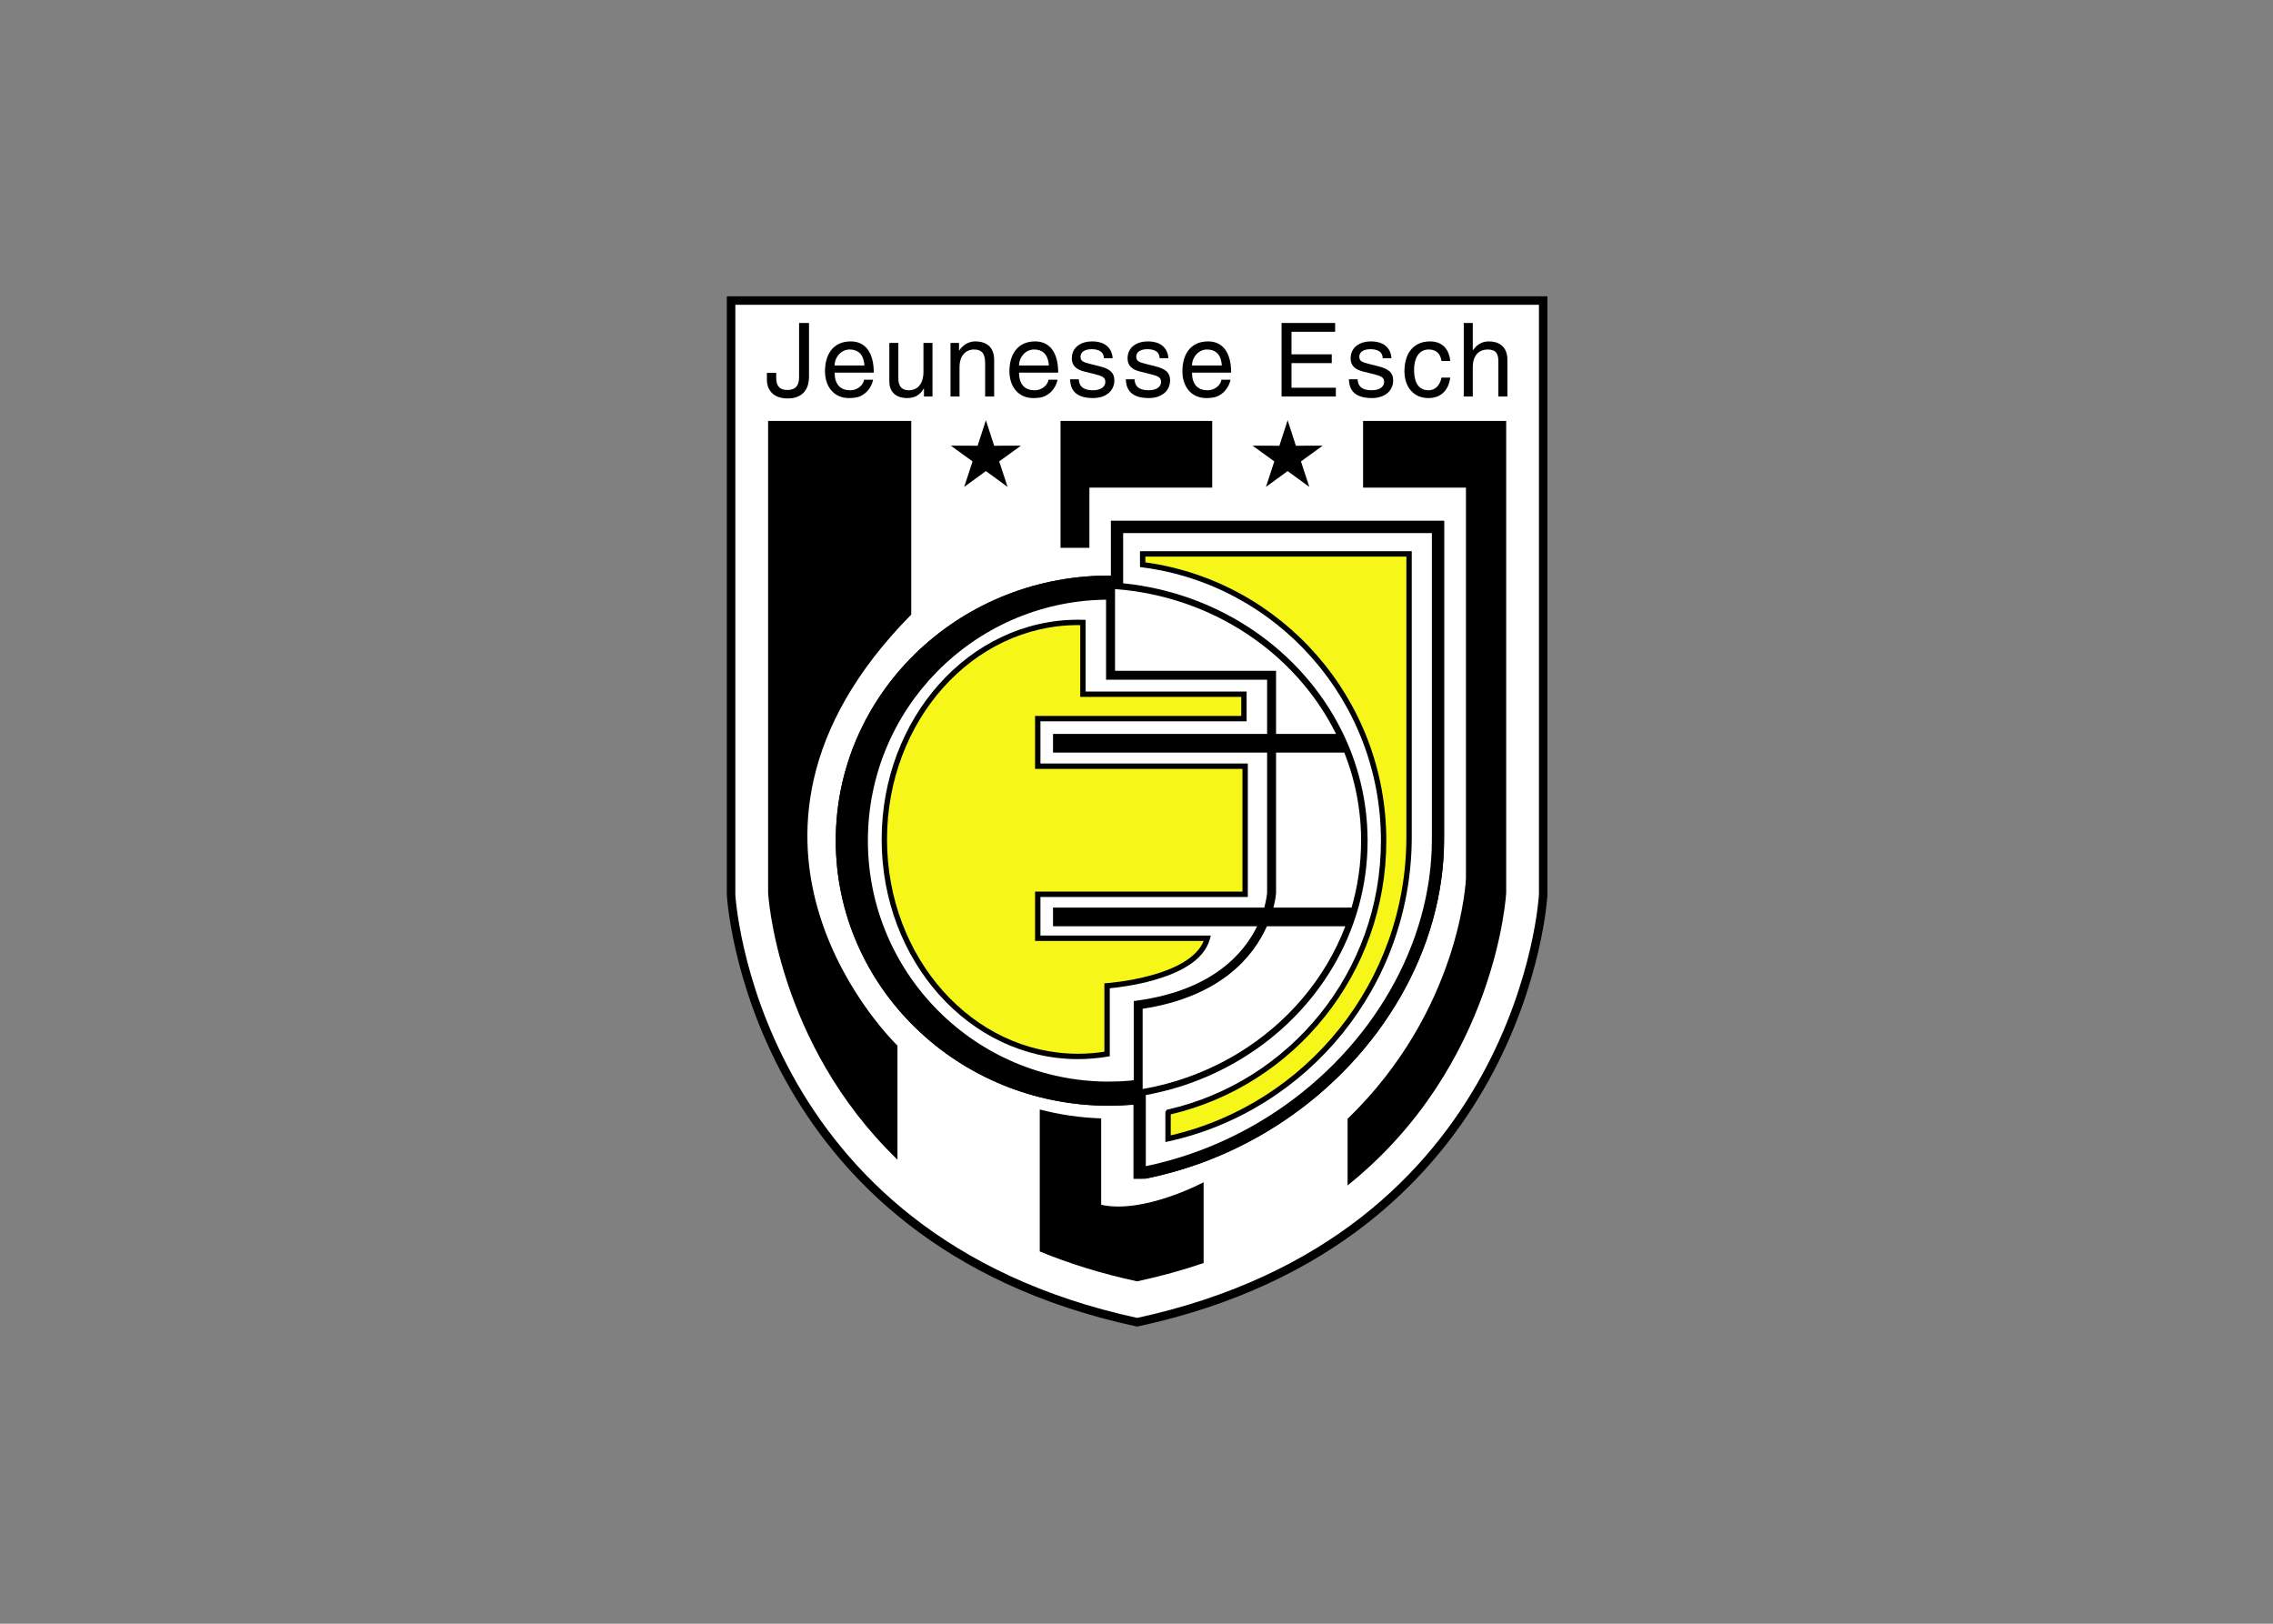 <svg clip-rule="evenodd" fill-rule="evenodd" viewBox="0 0 560 400" xmlns="http://www.w3.org/2000/svg"><rect x="0" y="0" width="560" height="400" fill="#808080" stroke="none"/><g fill-rule="nonzero" transform="matrix(.931 0 0 -.931 -99.772 477.928)"><path d="m0 0v-157.208s4.797-91.05 107.457-113.136c102.659 22.086 107.456 113.136 107.456 113.136v157.208z" fill="#fff" stroke="#000" stroke-width="2.25" transform="translate(300.633 433.824)"/><path d="m0 0v-1.358c0-2.328 1.112-3.169 2.931-3.169 2.435 0 3.115 1.461 3.115 3.358v14.373h2.628v-14.205c0-4.557-2.979-5.774-5.61-5.774-4.532 0-5.532 3.033-5.532 4.849v1.926z" transform="translate(312.578 414.69)"/><path d="m0 0c-.137 2.199-1.058 4.23-3.955 4.23-2.198 0-3.936-2.031-3.936-4.23zm2.276-3.765c-.077-.683-.731-2.688-2.521-3.881-.649-.433-1.569-.976-3.851-.976-3.983 0-6.342 3.01-6.342 7.105 0 4.393 2.115 7.89 6.805 7.89 4.091 0 6.102-3.253 6.102-8.269h-10.36c0-2.954 1.383-4.66 4.121-4.66 2.251 0 3.582 1.732 3.663 2.791z" transform="translate(335.924 416.639)"/><path d="m0 0v2.06l-.052.053c-1.006-1.655-2.225-2.522-4.502-2.522-2.087 0-4.612 1.005-4.612 4.394v10.194h2.387v-9.408c0-2.332 1.195-3.114 2.743-3.114 3.009 0 3.899 2.655 3.899 4.716v7.806h2.388v-14.179z" transform="translate(351.676 408.427)"/><path d="m0 0h-2.383v8.731c0 2.466-.706 3.712-3.038 3.712-1.36 0-3.744-.867-3.744-4.717v-7.726h-2.384v14.179h2.251v-2.006h.055c.51.756 1.84 2.413 4.28 2.413 2.195 0 4.963-.896 4.963-4.936z" transform="translate(370.25 408.427)"/><path d="m0 0c-.132 2.199-1.057 4.23-3.957 4.23-2.195 0-3.936-2.031-3.936-4.23zm2.281-3.765c-.085-.683-.736-2.688-2.525-3.881-.653-.433-1.57-.976-3.851-.976-3.983 0-6.345 3.01-6.345 7.105 0 4.393 2.118 7.89 6.808 7.89 4.091 0 6.097-3.253 6.097-8.269h-10.358c0-2.954 1.386-4.66 4.124-4.66 2.247 0 3.577 1.732 3.662 2.791z" transform="translate(384.73 416.639)"/><path d="m0 0c-.029.895-.351 2.388-3.363 2.388-.732 0-2.821-.244-2.821-2.004 0-1.169.733-1.438 2.577-1.9l2.384-.597c2.956-.732 3.991-1.816 3.991-3.741 0-2.93-2.416-4.693-5.618-4.693-5.61 0-6.02 3.254-6.098 4.964h2.303c.078-1.113.407-2.898 3.77-2.898 1.707 0 3.256.671 3.256 2.248 0 1.139-.791 1.518-2.824 2.03l-2.765.682c-1.981.487-3.281 1.488-3.281 3.442 0 3.115 2.58 4.527 5.37 4.527 5.07 0 5.421-3.741 5.421-4.448z" transform="translate(399.292 418.565)"/><path d="m0 0c-.029.895-.352 2.388-3.362 2.388-.734 0-2.821-.244-2.821-2.004 0-1.169.732-1.438 2.576-1.9l2.383-.597c2.961-.732 3.988-1.816 3.988-3.741 0-2.93-2.41-4.693-5.61-4.693-5.613 0-6.017 3.254-6.102 4.964h2.302c.086-1.113.407-2.898 3.77-2.898 1.712 0 3.256.671 3.256 2.248 0 1.139-.787 1.518-2.823 2.03l-2.765.682c-1.977.487-3.277 1.488-3.277 3.442 0 3.115 2.572 4.527 5.366 4.527 5.07 0 5.425-3.741 5.425-4.448z" transform="translate(414.041 418.565)"/><path d="m0 0c-.133 2.199-1.053 4.23-3.955 4.23-2.199 0-3.932-2.031-3.932-4.23zm2.28-3.765c-.081-.683-.731-2.688-2.524-3.881-.647-.433-1.57-.976-3.85-.976-3.985 0-6.34 3.01-6.34 7.105 0 4.393 2.111 7.89 6.801 7.89 4.096 0 6.105-3.253 6.105-8.269h-10.359c0-2.954 1.379-4.66 4.121-4.66 2.255 0 3.58 1.732 3.662 2.791z" transform="translate(430.498 416.639)"/><path d="m0 0h-14.365v19.467h14.18v-2.329h-11.549v-5.97h10.652v-2.332h-10.652v-6.508h11.734z" transform="translate(460.67 408.427)"/><path d="m0 0c-.033.895-.355 2.388-3.363 2.388-.733 0-2.827-.244-2.827-2.004 0-1.169.731-1.438 2.583-1.9l2.379-.597c2.957-.732 3.992-1.816 3.992-3.741 0-2.93-2.413-4.693-5.614-4.693-5.619 0-6.021 3.254-6.105 4.964h2.312c.075-1.113.404-2.898 3.768-2.898 1.706 0 3.251.671 3.251 2.248 0 1.139-.79 1.518-2.823 2.03l-2.768.682c-1.974.487-3.278 1.488-3.278 3.442 0 3.115 2.582 4.527 5.373 4.527 5.066 0 5.422-3.741 5.422-4.448z" transform="translate(473.074 418.565)"/><path d="m0 0c-.186 2.468-1.601 5.179-5.314 5.179-4.691 0-6.801-3.497-6.801-7.89 0-4.095 2.353-7.105 6.338-7.105 4.154 0 5.533 3.174 5.777 5.424h-2.307c-.403-2.17-1.788-3.358-3.384-3.358-3.283 0-3.877 3.008-3.877 5.447 0 2.52.95 5.339 3.898 5.339 2.011 0 3.072-1.137 3.363-3.036z" transform="translate(490.939 417.834)"/><path d="m0 0h-2.389v9.272c0 1.925-.535 3.171-2.815 3.171-1.952 0-3.959-1.136-3.959-4.717v-7.726h-2.388v19.467h2.388v-7.185h.06c.673.892 1.865 2.304 4.143 2.304 2.194 0 4.96-.896 4.96-4.936z" transform="translate(506.07 408.427)"/><path d="m0 0v-14.47h-1.291v-.014c-39.571-.379-71.531-31.631-71.531-70.127 0-38.732 32.355-70.136 72.261-70.136 2.039 0 4.061.086 6.061.245l.495.027v-19.592h1.614l1.601.031c.635.127 1.416.297 2.312.498 6.249 1.408 12.274 3.398 18.005 5.89 5.732 2.491 11.178 5.487 16.269 8.904 25.78 17.304 42.36 45.507 42.36 74.495l.002 84.249z" transform="translate(401.157 375.526)"/><path d="m0 0v-14.47h-1.291v-.014c-39.571-.379-71.531-31.631-71.531-70.127 0-38.732 32.355-70.136 72.261-70.136 2.039 0 4.061.086 6.061.245l.495.027v-19.592h1.614l1.601.031c.635.127 1.416.297 2.312.498 6.249 1.408 12.274 3.398 18.005 5.89 5.732 2.491 11.178 5.487 16.269 8.904 25.78 17.304 42.36 45.507 42.36 74.495l.002 84.249z" transform="translate(401.157 375.526)"/><g fill="#fff"><path d="m0 0v21.229c20.819 3.205 29.378 13.964 32.884 21.834h20.75c-5.307-13.911-15.362-25.682-28.326-33.569-3.805-2.314-7.863-4.297-12.123-5.898-4.207-1.582-8.62-2.795-13.185-3.596" transform="translate(409.546 225.193)"/><path d="m0 0h-20.673c.604 2.344.685 3.852.686 3.869v37.131h18.066c1.07-2.708 1.963-5.497 2.655-8.355 1.151-4.743 1.767-9.676 1.785-14.737h-.004v-.227c0-6.122-.88-12.049-2.515-17.681" transform="translate(464.837 273.204)"/><path d="m0 0v16.7h-42.615v21.632c25.838-1.954 47.767-16.969 58.345-38.047.048-.094.091-.19.139-.285z" transform="translate(444.85 319.151)"/><path d="m0 0c-1.905-.175-3.83-.262-5.776-.262-35.218 0-63.76 28.546-63.76 63.76 0 34.755 27.811 63.018 62.389 63.744l.641.011v-19.998l.002-1.18 1.183.001h41.43v-14.342h-56.657v-4.946h56.657v-37.037c-.018-.27-.143-1.772-.753-3.963h-55.904v-4.949h54.018c-3.571-7.305-11.933-16.854-31.472-19.623l-1.182-.16v-20.918z" transform="translate(406.372 227.416)"/><path d="m0 0c0-27.903-16.01-55.098-40.926-71.821-4.933-3.312-10.21-6.215-15.762-8.628-5.548-2.412-11.38-4.338-17.425-5.701-.457-.104-.985-.215-1.592-.34v18.812c4.474.819 8.809 2.022 12.954 3.582 4.361 1.64 8.516 3.67 12.413 6.04 20.052 12.198 33.326 33.465 33.326 57.664v.228h-.004c-.018 5.203-.65 10.272-1.832 15.139-1.179 4.867-2.911 9.539-5.125 13.951-10.562 21.048-32.156 36.199-57.727 38.812v13.283h81.7z" transform="translate(486.086 291.277)"/></g><path d="m0 0c-9.395 10.525-15.192 25.049-15.192 41.074 0 16.029 5.797 30.553 15.192 41.079 9.391 10.524 22.399 17.057 36.771 17.056.447 0 .88-.009 1.31-.017l.698-.013v-18.969h42.607v-7.878h-54.558v-11.169h54.88v-35.315h-54.88v-10.207h44.161v-.711.711h.923l-.236-.892c-1.634-5.965-8.525-9.097-14.847-10.91-5.103-1.444-9.939-1.989-11.66-2.15v-17.99l-.592-.099c-2.546-.428-5.151-.657-7.806-.657-14.372-.001-27.38 6.533-36.771 17.057" transform="translate(355.671 250.158)"/><path d="m0 0c-9.156-10.258-14.832-24.447-14.832-40.132 0-15.682 5.676-29.87 14.832-40.127 9.16-10.26 21.778-16.582 35.712-16.583 2.368 0 4.694.186 6.977.54v18.102l.662.045c.004.001 1.446.099 3.686.419 2.237.319 5.253.859 8.345 1.735 5.839 1.63 11.819 4.521 13.575 9.015h-44.609v13.048h54.879v32.474h-54.879v14.009h54.558v5.037h-42.608v18.995c-.196.003-.39.005-.586.005-13.934-.001-26.552-6.323-35.712-16.582" fill="#f7f619" transform="translate(356.73 331.364)"/><path d="m0 0 .376.574.278.063c32.287 7.363 56.395 36.408 56.393 71.129.002 37.09-27.524 67.718-63.141 72.324l.092.704.711.003-.711-.003-.092-.704-.617.081-.012 4.189h71.924v-75.561c0-39.449-27.445-72.436-64.338-80.586l-.863-.191z" transform="translate(415.558 219.132)"/><path d="m0 0c35.812 8.326 62.362 40.533 62.361 79.002v74.141h-69.08l.006-1.523c36.024-4.972 63.76-36.057 63.762-73.651-.002-35.231-24.348-64.734-57.049-72.41z" fill="#f7f619" transform="translate(416.978 212.929)"/><path d="m0 0v-124.846s2.088-39.575 34.233-70.627v30.182s-55.996 53.629 3.647 114.052v51.239z" transform="translate(310.431 401.97)"/><path d="m467.877 401.97v-17.646h27.223v-103.418s-1.287-34.54-31.319-63.597v-17.622c39.557 31.715 41.969 77.436 41.969 77.436v124.847z"/><path d="m0 0v22.857c-5.603.186-11.043.995-16.25 2.36v-37.571c7.731-3.18 16.291-5.867 25.77-7.906 6.255 1.346 12.107 2.975 17.589 4.842v21.374s-15.872-8.462-27.109-5.956" transform="translate(398.57 194.562)"/><path d="m0 0v-17.645h-32.496v-15.93h-7.639v33.575z" transform="translate(427.951 401.97)"/><path d="m0 0-2.181-6.752-7.095.014 5.75-4.162-2.207-6.745 5.733 4.182 5.733-4.182-2.208 6.745 5.752 4.162-7.098-.014z" transform="translate(447.913 402.162)"/><path d="m0 0-2.18-6.752-7.096.014 5.749-4.162-2.206-6.745 5.733 4.182 5.733-4.182-2.206 6.745 5.751 4.162-7.099-.014z" transform="translate(368.062 402.162)"/></g></svg>